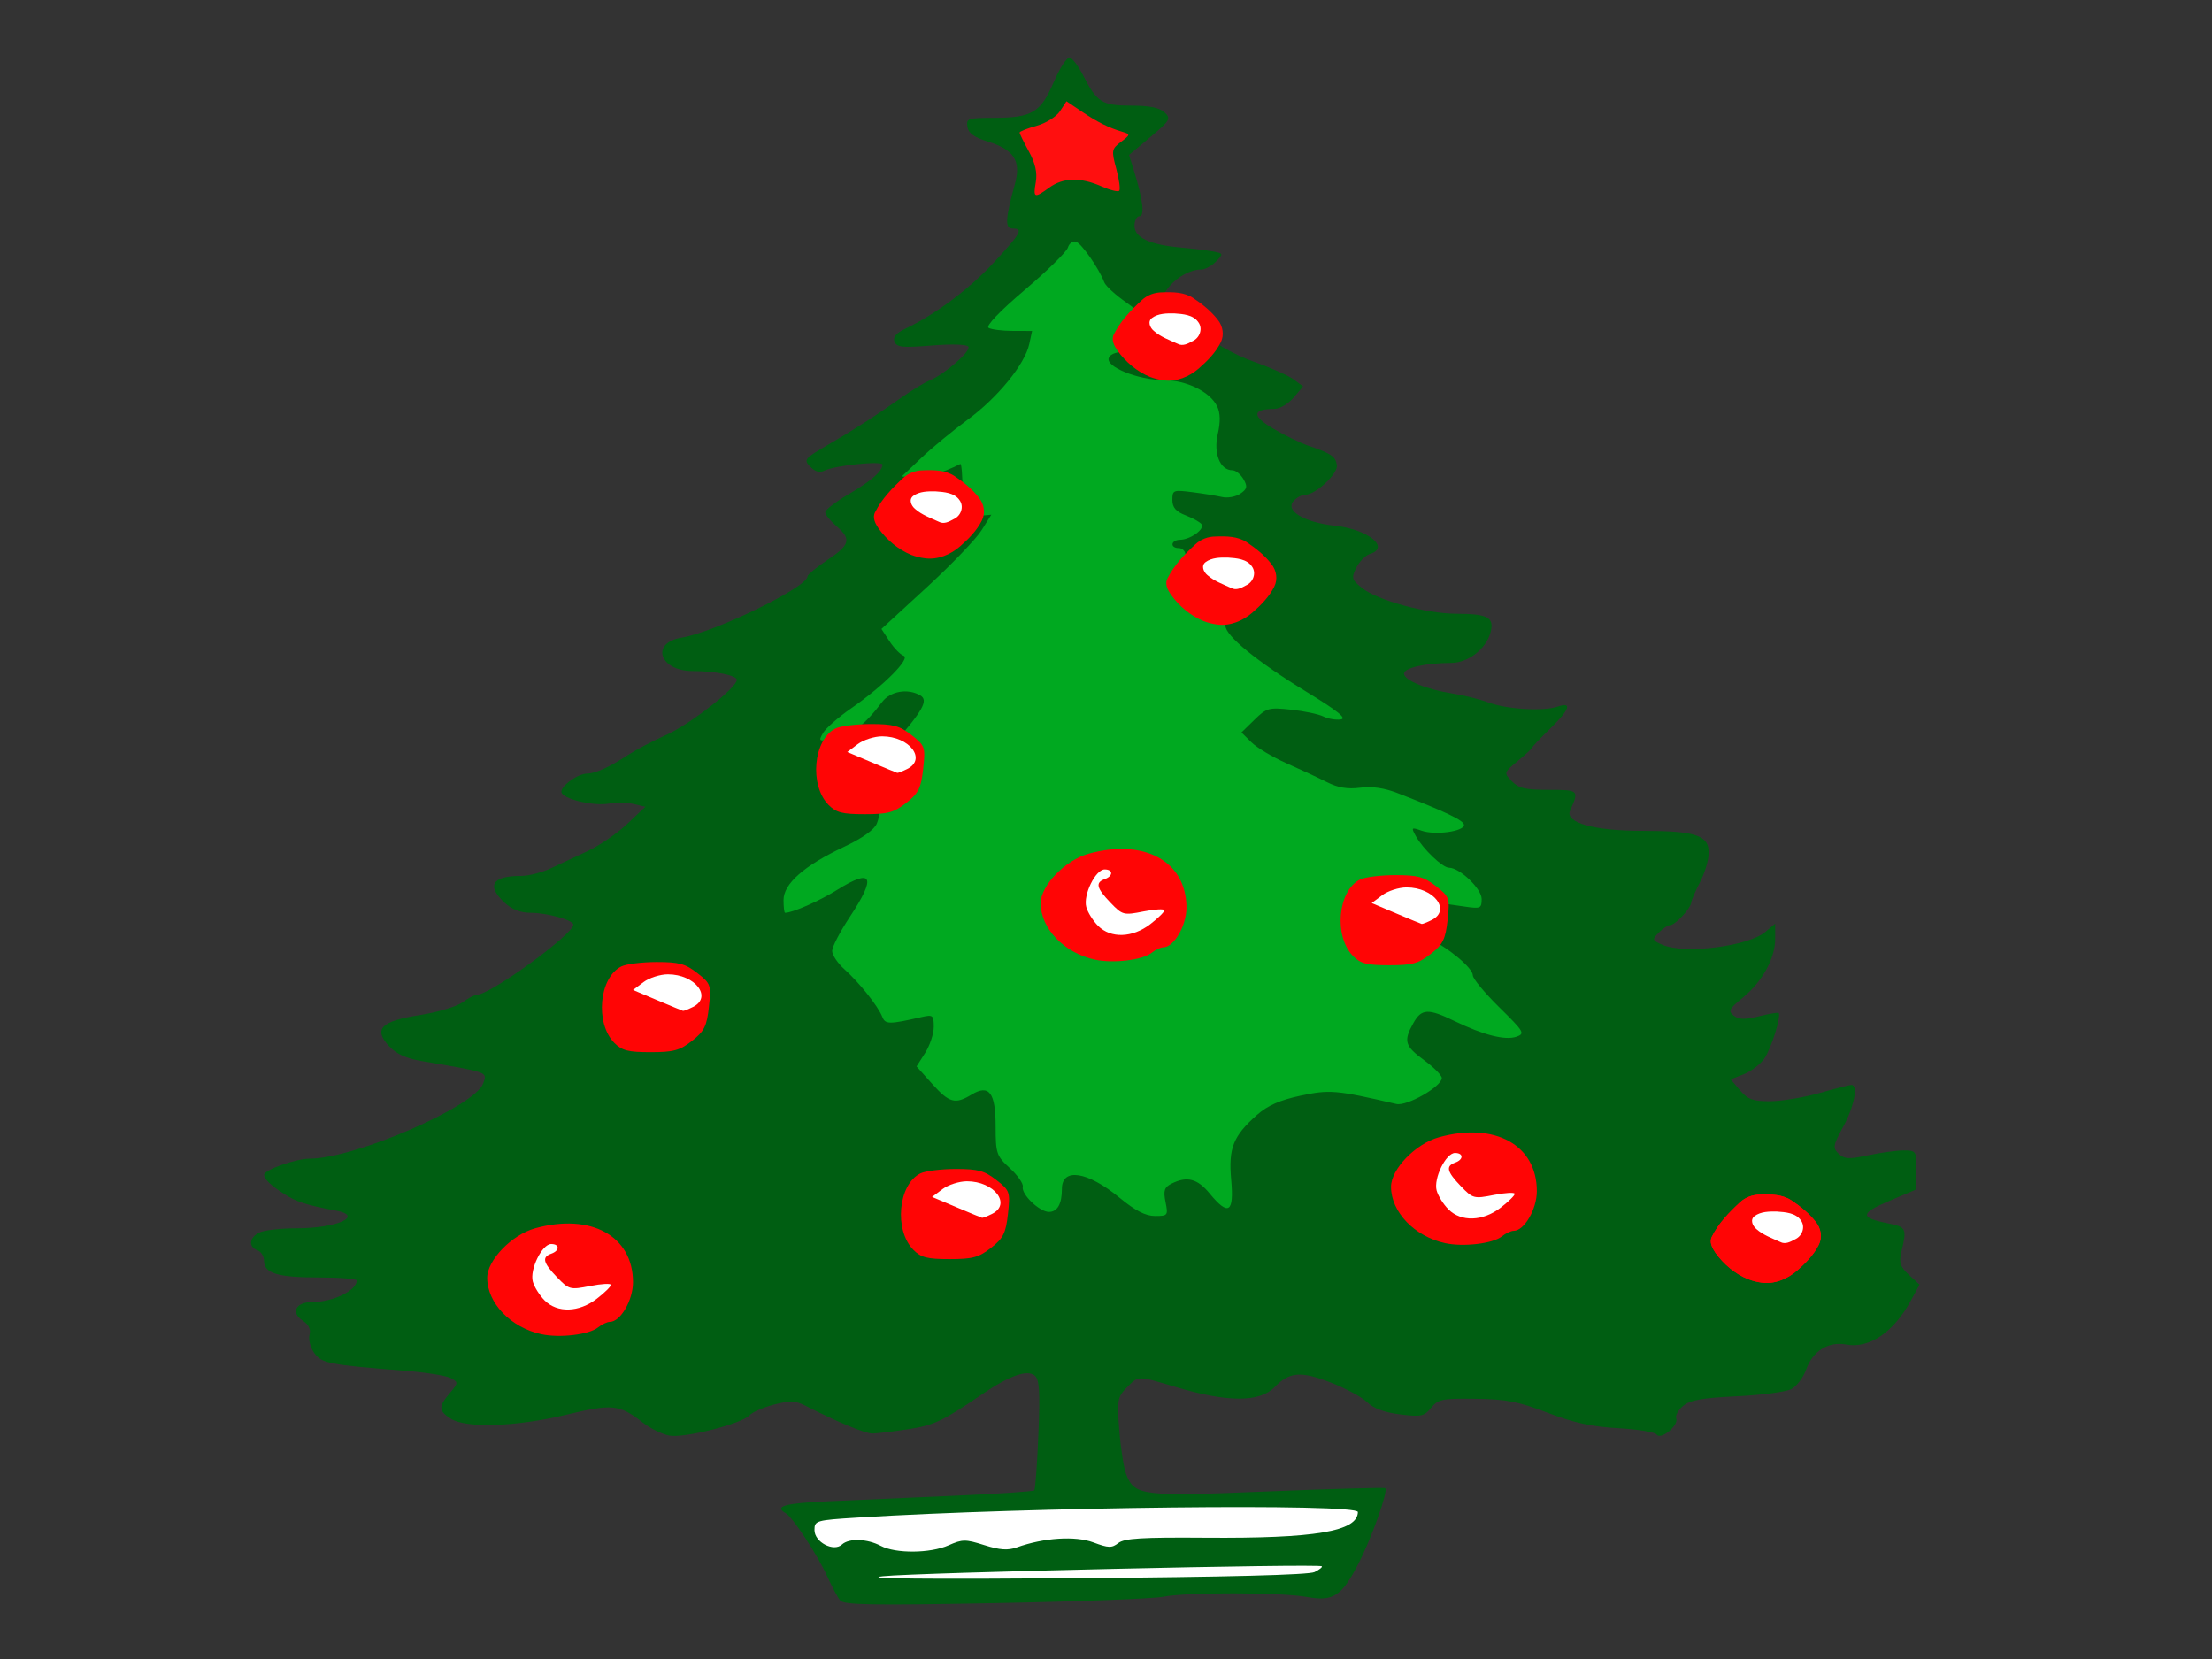 <?xml version="1.0"?><svg width="640" height="480" xmlns="http://www.w3.org/2000/svg">
 <rect width="100%" height="100%" fill="#333333" stroke="none"/>
 <g>
  <title>Layer 1</title>
  <g transform="0" id="layer1">
   <g id="g2506">
    <path fill="#005e12" id="path1406" d="m243.086,463.073c-0.709,-0.874 -2.377,-3.99 -3.707,-6.924c-2.808,-6.193 -10.007,-17.159 -12.023,-18.314c-3.532,-2.024 -0.343,-2.922 12.358,-3.481c7.559,-0.332 23.926,-1.051 36.372,-1.596c12.446,-0.546 22.87,-1.241 23.164,-1.544c0.295,-0.304 0.831,-7.608 1.191,-16.23c0.521,-12.458 0.293,-15.957 -1.111,-17.038c-2.217,-1.706 -7.28,0.088 -14.924,5.289c-11.775,8.012 -14.192,9.155 -21.785,10.305c-4.337,0.657 -8.91,1.209 -10.161,1.227c-2.081,0.03 -10.098,-3.288 -19.266,-7.974c-3.084,-1.576 -4.501,-1.639 -9.244,-0.407c-3.081,0.8 -6.255,2.184 -7.052,3.076c-2.207,2.466 -18.894,6.707 -23.227,5.904c-2.063,-0.383 -5.53,-2.084 -7.706,-3.782c-6.748,-5.265 -8.791,-5.472 -22.18,-2.246c-14.412,3.472 -29.021,3.955 -33.411,1.104c-3.511,-2.28 -3.548,-3.468 -0.232,-7.377c2.482,-2.926 2.498,-3.138 0.32,-4.334c-1.259,-0.692 -7.18,-1.645 -13.156,-2.119c-22.333,-1.771 -24.261,-2.15 -26.41,-5.191c-1.107,-1.567 -1.711,-3.918 -1.342,-5.226c0.437,-1.55 -0.238,-2.968 -1.937,-4.072c-3.613,-2.347 -2.062,-5.402 2.742,-5.402c5.99,0 12.8,-3.295 12.865,-6.224c0.011,-0.489 -4.908,-0.889 -10.931,-0.889c-11.963,0 -15.896,-1.193 -15.896,-4.821c0,-1.302 -0.863,-2.673 -1.918,-3.049c-2.683,-0.955 -2.39,-3.667 0.555,-5.129c1.36,-0.675 6.223,-1.227 10.806,-1.227c11.683,0 19.605,-3.586 11.33,-5.128c-8.559,-1.596 -11.425,-2.52 -15.021,-4.842c-3.844,-2.482 -5.697,-4.266 -5.733,-5.517c-0.041,-1.406 9.205,-4.665 13.234,-4.665c12.882,0 47.763,-15.117 50.127,-21.725c1.215,-3.397 1.888,-3.152 -17.92,-6.529c-4.336,-0.739 -7.242,-2.076 -9.273,-4.265c-4.625,-4.986 -2.389,-7.263 8.858,-9.018c5.108,-0.797 10.659,-2.447 12.336,-3.666c1.677,-1.22 3.574,-2.218 4.216,-2.218c3.873,0 27.891,-17.472 27.891,-20.289c0,-1.307 -7.658,-3.421 -12.394,-3.421c-2.905,0 -5.38,-0.963 -7.48,-2.91c-5.359,-4.97 -3.64,-7.76 4.783,-7.76c2.132,0 5.968,-0.98 8.525,-2.178c2.557,-1.198 7.402,-3.465 10.767,-5.037c3.365,-1.572 8.486,-5.096 11.381,-7.83l5.262,-4.972l-3.438,-0.8c-1.891,-0.44 -5.075,-0.496 -7.076,-0.125c-4.141,0.768 -12.362,-1.021 -13.663,-2.973c-1.019,-1.529 4.303,-5.656 7.342,-5.695c2.418,-0.03 6.559,-1.93 11.989,-5.499c2.1,-1.38 7.068,-3.974 11.041,-5.766c6.859,-3.092 20.262,-13.579 20.262,-15.853c0,-1.293 -6.275,-2.546 -12.746,-2.546c-9.626,0 -12.353,-8.173 -3.223,-9.661c9.581,-1.562 36.424,-14.627 36.424,-17.729c0,-0.503 2.589,-2.639 5.753,-4.746c6.596,-4.393 7.017,-6.013 2.557,-9.846c-1.758,-1.511 -3.196,-3.297 -3.196,-3.969c0,-0.672 3.02,-3 6.712,-5.172c6.685,-3.934 9.79,-6.635 9.867,-8.586c0.048,-1.201 -13.695,0.195 -16.737,1.7c-1.431,0.708 -2.722,0.365 -4.157,-1.105c-1.957,-2.006 -1.683,-2.364 4.633,-6.052c8.375,-4.89 14.043,-8.527 21.415,-13.742c3.164,-2.238 6.983,-4.569 8.487,-5.18c4.286,-1.741 12.041,-8.498 11.201,-9.759c-0.455,-0.682 -4.726,-0.817 -10.669,-0.336c-8.444,0.683 -10.027,0.52 -10.699,-1.105c-0.554,-1.339 0.434,-2.488 3.322,-3.861c8.575,-4.077 18.432,-11.479 25.507,-19.153c7.856,-8.522 8.517,-9.734 5.31,-9.734c-2.239,0 -2.084,-2.847 0.703,-12.892c1.85,-6.669 -0.238,-9.929 -7.863,-12.278c-3.927,-1.21 -5.601,-2.421 -5.893,-4.264c-0.382,-2.409 0.11,-2.576 7.67,-2.592c11.063,-0.024 13.522,-1.5 17.34,-10.406c1.759,-4.103 3.846,-7.265 4.639,-7.027c0.792,0.238 2.507,2.528 3.811,5.089c4.003,7.865 5.488,8.806 13.9,8.806c5.312,0 8.189,0.58 9.665,1.949c1.949,1.808 1.655,2.323 -4.076,7.135l-6.177,5.186l1.552,5.017c2.488,8.044 3.019,12.722 1.444,12.722c-0.78,0 -1.418,1.248 -1.418,2.774c0,3.413 4.362,5.463 13.364,6.278c3.548,0.321 7.811,0.842 9.472,1.157c2.91,0.552 2.938,0.657 0.761,2.888c-1.243,1.273 -3.177,2.317 -4.298,2.319c-6.43,0.014 -14.227,8.629 -9.86,10.895c1.132,0.587 5.281,3.684 9.221,6.88c4.527,3.673 10.407,6.962 15.978,8.936c4.849,1.718 10.012,4.022 11.475,5.121l2.66,1.997l-2.745,3.237c-1.51,1.78 -3.998,3.245 -5.529,3.255c-6.459,0.042 -6.61,2.035 -0.428,5.67c3.293,1.936 7.849,4.16 10.125,4.942c6.762,2.322 7.954,3.125 8.36,5.634c0.405,2.504 -6.18,8.631 -9.277,8.631c-0.915,0 -2.377,0.797 -3.249,1.772c-2.53,2.827 3.098,6.197 11.961,7.161c9.588,1.043 16.145,6.359 10.085,8.176c-1.231,0.369 -2.977,2.139 -3.881,3.933c-1.5,2.976 -1.359,3.492 1.616,5.887c4.457,3.588 18.578,7.448 27.329,7.47c9.133,0.023 11.036,1.071 9.858,5.426c-1.291,4.769 -6.461,8.78 -11.337,8.795c-7.439,0.024 -13.677,1.433 -13.677,3.09c0,1.945 6.534,4.613 14.193,5.796c3.092,0.478 7.714,1.638 10.269,2.579c5.37,1.976 15.78,2.595 19.963,1.186c4.34,-1.462 3.555,0.8 -2.237,6.447c-2.812,2.742 -5.114,5.172 -5.114,5.401c0,0.229 -1.863,1.96 -4.14,3.847c-4.094,3.392 -4.113,3.458 -1.719,5.911c1.981,2.029 3.923,2.48 10.681,2.48c8.737,0 8.803,0.065 6.151,5.987c-1.566,3.498 6.904,5.868 20.971,5.868c15.377,0 19.21,1.284 19.15,6.414c-0.024,2.014 -1.155,5.797 -2.514,8.405c-1.358,2.608 -2.509,5.275 -2.556,5.927c-0.121,1.671 -4.643,6.52 -6.08,6.52c-0.657,0 -2.151,0.98 -3.32,2.177c-2,2.05 -1.934,2.258 1.141,3.556c6.438,2.72 24.707,0.419 29.672,-3.738l2.876,-2.408l0,4.403c0,5.649 -3.758,12.443 -9.444,17.073c-3.903,3.177 -4.23,3.842 -2.534,5.147c1.506,1.159 3.152,1.2 7.271,0.181c2.928,-0.725 5.493,-1.161 5.699,-0.97c0.854,0.792 -2.169,10.417 -4.154,13.227c-1.179,1.669 -3.845,3.698 -5.925,4.509l-3.781,1.474l2.691,3.173c2.236,2.636 3.704,3.171 8.671,3.164c3.289,-0.005 9.719,-1.068 14.289,-2.362c4.57,-1.294 8.741,-2.357 9.268,-2.362c2.036,-0.019 0.812,6.266 -2.344,12.041c-2.982,5.456 -3.11,6.222 -1.323,7.879c1.688,1.565 2.945,1.629 8.514,0.437c3.593,-0.769 8.216,-1.399 10.271,-1.399c3.611,0 3.737,0.192 3.71,5.631l-0.028,5.631l-7.825,3.328c-8.498,3.614 -8.577,4.876 -0.407,6.495c5.33,1.057 5.524,1.466 3.903,8.223c-0.75,3.127 -0.359,4.337 2.161,6.673l3.077,2.853l-2.492,4.589c-4.986,9.182 -12.023,13.969 -18.711,12.729c-5.178,-0.96 -9.682,1.85 -11.599,7.238c-0.822,2.31 -2.743,4.856 -4.269,5.657c-1.526,0.802 -8.617,1.737 -15.76,2.079c-10.143,0.486 -13.552,1.097 -15.574,2.794c-1.424,1.195 -2.32,2.823 -1.991,3.618c0.817,1.975 -4.479,6.354 -5.643,4.666c-0.484,-0.703 -5.483,-1.53 -11.108,-1.84c-7.662,-0.421 -12.792,-1.542 -20.455,-4.468c-8.555,-3.267 -11.963,-3.928 -20.847,-4.041c-9.689,-0.123 -10.815,0.105 -12.848,2.605c-2.017,2.479 -2.872,2.66 -8.991,1.908c-4.543,-0.559 -7.669,-1.716 -9.524,-3.526c-1.519,-1.482 -6.33,-4.07 -10.692,-5.752c-8.589,-3.312 -11.808,-3.03 -16.123,1.414c-4.284,4.411 -13.568,4.411 -28.361,-0c-11.317,-3.375 -10.92,-3.372 -14.189,-0.1c-2.904,2.905 -3.049,3.693 -2.341,12.691c0.415,5.277 1.322,10.99 2.015,12.696c2.487,6.121 4.441,6.353 41.014,4.862c18.402,-0.75 33.665,-1.172 33.917,-0.938c0.889,0.825 -3.938,14.404 -7.759,21.826c-4.869,9.456 -7.315,11.034 -14.944,9.644c-7.456,-1.359 -34.953,-1.395 -41.548,-0.055c-2.812,0.572 -24.703,1.407 -48.646,1.857c-35.682,0.67 -43.765,0.531 -44.821,-0.772z"/>
    <path fill="#ff0505" id="path2397" d="m434.525,357.735c1.11,-0.891 2.65,-1.621 3.423,-1.621c3.062,0 6.704,-6.237 6.704,-11.481c0,-13.382 -12.176,-20.077 -28.343,-15.585c-6.753,1.876 -13.846,9.218 -13.84,14.325c0.009,7.312 6.826,14.4 15.688,16.313c5.293,1.142 13.774,0.131 16.368,-1.952z"/>
    <path fill="#ffffff" id="path2462" d="m419.084,349.914c-1.461,-1.454 -2.999,-3.911 -3.418,-5.46c-0.943,-3.484 2.667,-10.864 5.315,-10.864c2.498,0 2.512,1.913 0.021,2.8c-2.777,0.988 -2.38,2.61 1.667,6.811c3.467,3.599 3.782,3.682 9.588,2.533c3.302,-0.653 6.003,-0.796 6.003,-0.317c0,0.478 -1.837,2.281 -4.082,4.006c-5.168,3.97 -11.396,4.173 -15.094,0.492z"/>
    <path fill="#00a920" id="path2389" d="m337.221,347.778c-0.67,-3.312 -0.347,-4.281 1.776,-5.335c4.459,-2.213 7.453,-1.433 10.985,2.862c5.45,6.626 7.1,5.591 6.24,-3.914c-0.832,-9.198 0.562,-12.706 7.48,-18.826c3.057,-2.704 6.617,-4.274 12.575,-5.546c8.476,-1.809 10.223,-1.657 27.731,2.399c3.046,0.706 13.1,-5.032 13.149,-7.504c0.015,-0.76 -2.274,-3.072 -5.086,-5.138c-5.631,-4.136 -6.049,-5.553 -3.163,-10.728c2.368,-4.246 4.266,-4.345 11.939,-0.624c8.358,4.053 14.639,5.648 17.874,4.538c2.589,-0.888 2.283,-1.418 -4.913,-8.496c-4.221,-4.152 -7.675,-8.319 -7.675,-9.261c0,-2.136 -7.147,-8.091 -12.917,-10.762c-7.586,-3.512 -6.115,-11.517 1.908,-10.387c2.188,0.308 6.135,0.876 8.772,1.262c4.444,0.651 4.794,0.49 4.794,-2.21c0,-2.963 -6.354,-9.05 -9.447,-9.05c-1.863,0 -7.513,-5.393 -9.608,-9.171c-1.381,-2.491 -1.281,-2.584 1.672,-1.543c3.876,1.367 12.27,0.235 12.27,-1.654c0,-1.293 -5.129,-3.755 -19.176,-9.204c-3.903,-1.514 -7.397,-2.022 -10.867,-1.579c-3.657,0.467 -6.388,0.01 -9.588,-1.605c-2.461,-1.242 -7.737,-3.703 -11.724,-5.468c-3.987,-1.765 -8.549,-4.493 -10.139,-6.062l-2.889,-2.852l3.747,-3.66c3.53,-3.449 4.142,-3.618 10.593,-2.931c3.765,0.401 7.966,1.285 9.335,1.965c1.369,0.679 3.644,1.068 5.056,0.864c1.868,-0.27 -0.847,-2.456 -9.974,-8.03c-14.193,-8.668 -23.408,-16.193 -23.408,-19.116c0,-1.088 0.863,-2.643 1.918,-3.455c1.055,-0.812 1.918,-1.909 1.918,-2.437c0,-0.529 -3.452,-3.476 -7.67,-6.55c-4.446,-3.239 -7.67,-6.512 -7.67,-7.784c0,-1.208 -0.863,-2.196 -1.918,-2.196c-2.712,0 -2.398,-2.363 0.32,-2.409c2.961,-0.05 7.164,-3.067 6.228,-4.471c-0.407,-0.611 -2.478,-1.778 -4.602,-2.594c-2.85,-1.095 -3.863,-2.265 -3.863,-4.465c0,-2.851 0.251,-2.949 5.752,-2.25c3.164,0.402 7.047,1.032 8.629,1.4c1.582,0.368 3.957,-0.064 5.276,-0.96c1.997,-1.356 2.15,-2.06 0.914,-4.202c-0.817,-1.415 -2.258,-2.574 -3.202,-2.574c-3.555,0 -5.527,-4.86 -4.241,-10.451c0.815,-3.545 0.756,-6.157 -0.183,-8.068c-2.075,-4.223 -8.873,-7.549 -15.503,-7.584c-7.438,-0.039 -16.887,-3.88 -15.83,-6.435c0.532,-1.284 2.487,-1.842 6.462,-1.842c3.135,0 6.823,-0.557 8.195,-1.238c2.429,-1.206 2.412,-1.338 -0.654,-5.067c-1.732,-2.106 -5.72,-5.615 -8.863,-7.798c-3.143,-2.183 -6.048,-4.838 -6.457,-5.899c-1.574,-4.082 -6.581,-11.269 -8.186,-11.751c-0.925,-0.278 -1.976,0.485 -2.335,1.695c-0.359,1.21 -5.986,6.734 -12.505,12.276c-7.282,6.191 -11.311,10.413 -10.449,10.948c0.772,0.479 3.92,0.879 6.996,0.889l5.593,0.018l-0.818,3.791c-1.256,5.825 -9.108,15.468 -17.796,21.855c-4.316,3.173 -10.373,8.17 -13.46,11.104l-5.613,5.335l3.449,0.385c2.774,0.309 8.053,-1.254 13.464,-3.986c0.352,-0.177 0.639,3.227 0.639,7.567l0,7.889l4.17,-0.387l4.169,-0.387l-2.848,4.536c-1.566,2.495 -8.719,9.932 -15.894,16.527l-13.046,11.991l2.352,3.586c1.293,1.972 3.118,3.845 4.054,4.162c2.154,0.729 -5.865,8.769 -15.197,15.237c-3.67,2.544 -7.326,5.757 -8.125,7.14c-1.389,2.406 -1.246,2.48 3.279,1.692c4.599,-0.8 8.893,-4.113 13.815,-10.659c2.386,-3.173 7.443,-4.054 11.067,-1.928c2.395,1.405 0.807,4.291 -7.773,14.125c-6.162,7.062 -7.435,9.999 -4.952,11.422c1.59,0.911 1.667,7.788 0.129,11.54c-0.726,1.771 -4.221,4.249 -9.496,6.732c-11.507,5.416 -17.48,10.671 -17.48,15.379c0,2.031 0.202,3.693 0.448,3.693c2.169,0 9.917,-3.415 15.137,-6.673c10.18,-6.352 11.337,-3.819 3.591,7.858c-2.812,4.238 -5.113,8.669 -5.113,9.847c-0,1.178 1.609,3.578 3.577,5.335c4.252,3.795 9.683,10.613 10.913,13.699c0.896,2.249 1.938,2.257 11.397,0.097c3.258,-0.744 3.516,-0.537 3.516,2.824c0,1.995 -1.121,5.391 -2.492,7.548l-2.492,3.921l4.516,5.038c4.951,5.524 6.66,5.992 11.387,3.12c5.101,-3.099 6.98,-0.604 6.98,9.268c0,7.716 0.264,8.486 4.115,12.006c2.263,2.069 3.949,4.488 3.746,5.376c-0.495,2.167 4.817,7.277 7.565,7.277c2.453,0 3.749,-2.301 3.749,-6.654c0,-6.221 7.383,-5.102 16.641,2.523c4.61,3.797 7.557,5.317 10.306,5.317c3.69,0 3.816,-0.169 3.032,-4.047z"/>
    <path fill="#ff0505" id="path2353" d="m239.746,232.901c-5.644,-5.692 -4.443,-18.932 2.007,-22.133c1.42,-0.704 6.026,-1.281 10.238,-1.281c6.446,0 8.303,0.504 11.743,3.189c3.912,3.053 4.056,3.471 3.367,9.78c-0.61,5.579 -1.362,7.092 -4.9,9.851c-3.561,2.778 -5.334,3.26 -11.995,3.26c-6.469,0 -8.271,-0.46 -10.46,-2.667z"/>
    <path fill="#ffffff" id="path2466" d="m262.484,222.486c5.721,-2.839 0.646,-9.442 -7.258,-9.442c-2.227,0 -5.406,1.019 -7.065,2.265l-3.016,2.265l7.029,2.973c3.866,1.635 7.211,3.016 7.433,3.07c0.222,0.053 1.516,-0.455 2.876,-1.13z"/>
    <path fill="#ff0505" id="path2349" d="m348.274,179.719c-3.876,-1.567 -7.095,-4.373 -9.447,-7.598c-0.947,-1.395 -1.955,-3.195 -1.017,-4.82c1.882,-3.771 4.922,-6.926 8.072,-9.83c1.533,-1.442 3.659,-2.241 5.839,-2.237c3.093,-0.122 6.446,-0.077 9.062,1.683c2.632,1.762 5.136,3.781 7.043,6.235c1.516,1.882 1.944,4.482 0.833,6.629c-1.451,2.906 -3.84,5.315 -6.333,7.49c-2.71,2.338 -6.421,3.952 -10.187,3.414c-1.329,-0.157 -2.623,-0.509 -3.866,-0.966z"/>
    <path fill="#ffffff" id="path2458" d="m360.471,169.387c2.17,-0.93 3.114,-3.667 1.731,-5.524c-1.466,-2.143 -4.443,-2.367 -6.911,-2.535c-2.205,-0.041 -4.697,-0.022 -6.496,1.325c-1.348,1.042 -0.564,2.838 0.544,3.742c1.941,1.737 4.515,2.643 6.897,3.732c1.444,0.794 2.979,-0.044 4.236,-0.741l0,0z"/>
    <path fill="#ff0f0f" id="path2325" d="m303.606,54.266c3.967,-2.894 9.017,-3.022 14.991,-0.38c2.476,1.095 4.822,1.693 5.214,1.33c0.392,-0.364 0.02,-3.213 -0.827,-6.332c-1.448,-5.334 -1.368,-5.8 1.351,-7.841c2.699,-2.027 2.734,-2.217 0.523,-2.869c-4.053,-1.195 -7.318,-2.817 -11.885,-5.903l-4.405,-2.976l-1.88,2.873c-1.043,1.594 -4.061,3.479 -6.782,4.235c-2.696,0.749 -4.902,1.628 -4.902,1.954c0,0.326 1.211,2.793 2.69,5.482c1.838,3.34 2.471,6.143 1.998,8.844c-0.807,4.613 -0.443,4.76 3.912,1.583z"/>
    <path fill="#ffffff" id="path2441" d="m380.34,454.85c1.401,-0.695 2.346,-1.451 2.1,-1.679c-0.876,-0.812 -116.934,1.827 -126.974,2.887c-6.734,0.711 12.408,0.905 56.049,0.568c43.445,-0.336 67.154,-0.948 68.824,-1.777zm-105.883,-7.749c4.016,-1.776 4.864,-1.78 10.334,-0.052c4.503,1.423 6.803,1.582 9.411,0.652c7.844,-2.798 16.884,-3.385 22.135,-1.436c4.411,1.637 5.339,1.659 7.25,0.172c1.748,-1.36 6.846,-1.67 25.203,-1.53c31.769,0.241 44.012,-1.821 44.086,-7.428c0.034,-2.55 -95.157,-1.497 -144.76,1.601c-12.06,0.753 -12.465,0.871 -12.465,3.615c0,3.495 5.553,6.408 7.961,4.176c2.016,-1.87 7.301,-1.687 11.215,0.388c4.32,2.29 14.276,2.211 19.629,-0.156z"/>
    <path fill="#ff0505" id="path2470" d="m177.759,301.759c-5.644,-5.692 -4.443,-18.932 2.007,-22.133c1.42,-0.705 6.026,-1.281 10.238,-1.281c6.446,0 8.303,0.504 11.743,3.189c3.912,3.053 4.056,3.471 3.367,9.78c-0.61,5.579 -1.362,7.092 -4.9,9.851c-3.562,2.778 -5.334,3.26 -11.995,3.26c-6.469,0 -8.271,-0.46 -10.46,-2.667z"/>
    <path fill="#ffffff" id="path2472" d="m200.497,291.344c5.721,-2.839 0.646,-9.442 -7.258,-9.442c-2.227,0 -5.406,1.019 -7.065,2.265l-3.016,2.265l7.029,2.973c3.866,1.635 7.211,3.016 7.433,3.07c0.222,0.053 1.516,-0.455 2.876,-1.13z"/>
    <path fill="#ff0505" id="path2474" d="m391.484,276.611c-5.644,-5.692 -4.443,-18.932 2.007,-22.133c1.419,-0.705 6.026,-1.281 10.237,-1.281c6.446,0 8.302,0.504 11.743,3.189c3.912,3.053 4.056,3.471 3.367,9.78c-0.61,5.579 -1.362,7.092 -4.9,9.851c-3.562,2.778 -5.334,3.26 -11.995,3.26c-6.469,0 -8.271,-0.46 -10.46,-2.667z"/>
    <path fill="#ffffff" id="path2476" d="m414.222,266.196c5.721,-2.839 0.646,-9.442 -7.258,-9.442c-2.227,0 -5.406,1.019 -7.065,2.265l-3.016,2.265l7.029,2.973c3.866,1.635 7.211,3.016 7.433,3.07c0.222,0.053 1.516,-0.455 2.876,-1.13z"/>
    <path fill="#ff0505" id="path2478" d="m264.283,361.635c-5.644,-5.692 -4.443,-18.932 2.007,-22.133c1.42,-0.705 6.026,-1.281 10.238,-1.281c6.446,0 8.302,0.504 11.743,3.189c3.912,3.053 4.056,3.471 3.367,9.78c-0.61,5.579 -1.362,7.092 -4.9,9.851c-3.562,2.778 -5.334,3.26 -11.995,3.26c-6.469,0 -8.271,-0.46 -10.46,-2.667z"/>
    <path fill="#ffffff" id="path2480" d="m287.02,351.221c5.721,-2.839 0.646,-9.442 -7.258,-9.442c-2.227,0 -5.406,1.019 -7.065,2.265l-3.016,2.265l7.029,2.973c3.866,1.635 7.211,3.016 7.433,3.07c0.222,0.053 1.516,-0.455 2.876,-1.13z"/>
    <path fill="#ff0505" id="path2482" d="m332.778,109.065c-3.876,-1.567 -7.095,-4.373 -9.447,-7.598c-0.947,-1.395 -1.955,-3.195 -1.017,-4.82c1.882,-3.771 4.922,-6.926 8.072,-9.83c1.533,-1.442 3.659,-2.241 5.839,-2.237c3.093,-0.122 6.446,-0.077 9.062,1.683c2.632,1.762 5.136,3.781 7.043,6.235c1.516,1.882 1.944,4.482 0.833,6.629c-1.451,2.906 -3.84,5.315 -6.333,7.49c-2.71,2.338 -6.421,3.952 -10.187,3.414c-1.328,-0.157 -2.623,-0.509 -3.866,-0.966z"/>
    <path fill="#ffffff" id="path2484" d="m344.975,98.733c2.17,-0.93 3.114,-3.667 1.731,-5.524c-1.466,-2.143 -4.443,-2.367 -6.911,-2.535c-2.205,-0.041 -4.697,-0.022 -6.496,1.325c-1.348,1.042 -0.564,2.838 0.544,3.742c1.941,1.737 4.515,2.643 6.897,3.732c1.444,0.794 2.98,-0.044 4.236,-0.741l0,0z"/>
    <path fill="#ff0505" id="path2486" d="m263.688,160.559c-3.876,-1.567 -7.095,-4.373 -9.447,-7.598c-0.947,-1.395 -1.955,-3.195 -1.017,-4.82c1.882,-3.771 4.922,-6.926 8.072,-9.83c1.533,-1.442 3.659,-2.241 5.839,-2.237c3.093,-0.122 6.446,-0.077 9.062,1.683c2.632,1.762 5.136,3.781 7.043,6.235c1.516,1.882 1.944,4.482 0.833,6.629c-1.451,2.906 -3.84,5.315 -6.333,7.49c-2.71,2.338 -6.421,3.952 -10.187,3.414c-1.328,-0.157 -2.623,-0.509 -3.866,-0.966z"/>
    <path fill="#ffffff" id="path2488" d="m275.885,150.227c2.17,-0.93 3.114,-3.667 1.731,-5.524c-1.466,-2.143 -4.443,-2.367 -6.911,-2.535c-2.205,-0.041 -4.697,-0.022 -6.496,1.325c-1.348,1.042 -0.564,2.838 0.544,3.743c1.941,1.737 4.515,2.643 6.897,3.732c1.444,0.794 2.979,-0.044 4.236,-0.741l0,0z"/>
    <path fill="#ff0505" id="path2490" d="m505.824,370.126c-3.876,-1.567 -7.095,-4.373 -9.447,-7.598c-0.947,-1.395 -1.955,-3.195 -1.017,-4.82c1.882,-3.771 4.922,-6.926 8.072,-9.829c1.532,-1.442 3.659,-2.241 5.839,-2.237c3.093,-0.122 6.446,-0.077 9.062,1.683c2.633,1.762 5.136,3.781 7.043,6.235c1.515,1.882 1.944,4.482 0.833,6.629c-1.451,2.906 -3.84,5.315 -6.333,7.49c-2.71,2.338 -6.421,3.952 -10.187,3.414c-1.328,-0.157 -2.623,-0.509 -3.866,-0.966z"/>
    <path fill="#ff0505" id="path2494" d="m505.824,370.126c-3.876,-1.567 -7.095,-4.373 -9.447,-7.598c-0.947,-1.395 -1.955,-3.195 -1.017,-4.82c1.882,-3.771 4.922,-6.926 8.072,-9.829c1.532,-1.442 3.659,-2.241 5.839,-2.237c3.093,-0.122 6.446,-0.077 9.062,1.683c2.633,1.762 5.136,3.781 7.043,6.235c1.515,1.882 1.944,4.482 0.833,6.629c-1.451,2.906 -3.84,5.315 -6.333,7.49c-2.71,2.338 -6.421,3.952 -10.187,3.414c-1.328,-0.157 -2.623,-0.509 -3.866,-0.966z"/>
    <path fill="#ffffff" id="path2496" d="m519.312,358.597c2.17,-0.93 3.114,-3.667 1.731,-5.524c-1.466,-2.143 -4.443,-2.367 -6.911,-2.535c-2.205,-0.041 -4.696,-0.022 -6.496,1.325c-1.348,1.042 -0.564,2.838 0.544,3.743c1.941,1.737 4.515,2.643 6.897,3.732c1.444,0.794 2.98,-0.044 4.236,-0.741l0,0z"/>
    <path fill="#ff0505" id="path2498" d="m173.019,384.08c1.11,-0.891 2.65,-1.621 3.423,-1.621c3.062,0 6.704,-6.237 6.704,-11.481c0,-13.381 -12.176,-20.077 -28.343,-15.585c-6.753,1.876 -13.846,9.218 -13.84,14.325c0.009,7.312 6.826,14.4 15.688,16.313c5.293,1.143 13.774,0.131 16.368,-1.952z"/>
    <path fill="#ffffff" id="path2500" d="m157.577,376.259c-1.461,-1.454 -2.999,-3.911 -3.418,-5.46c-0.943,-3.484 2.668,-10.864 5.315,-10.864c2.498,0 2.512,1.913 0.021,2.8c-2.777,0.988 -2.38,2.61 1.667,6.811c3.467,3.599 3.782,3.682 9.588,2.533c3.302,-0.653 6.003,-0.796 6.003,-0.317c0,0.478 -1.837,2.281 -4.082,4.006c-5.169,3.97 -11.396,4.173 -15.094,0.492z"/>
    <path fill="#ff0505" id="path2502" d="m333.151,275.704c1.11,-0.891 2.65,-1.621 3.423,-1.621c3.062,0 6.704,-6.237 6.704,-11.481c0,-13.382 -12.176,-20.077 -28.343,-15.585c-6.753,1.876 -13.846,9.218 -13.84,14.325c0.009,7.312 6.826,14.4 15.688,16.313c5.293,1.142 13.774,0.131 16.368,-1.952z"/>
    <path fill="#ffffff" id="path2504" d="m317.71,267.883c-1.461,-1.454 -2.999,-3.911 -3.418,-5.46c-0.943,-3.484 2.668,-10.864 5.315,-10.864c2.498,0 2.512,1.913 0.021,2.8c-2.777,0.988 -2.38,2.61 1.667,6.811c3.467,3.599 3.782,3.682 9.588,2.533c3.302,-0.653 6.003,-0.796 6.003,-0.317c0,0.478 -1.837,2.281 -4.082,4.006c-5.168,3.97 -11.395,4.173 -15.094,0.492z"/>
   </g>
  </g>
 </g>
</svg>
